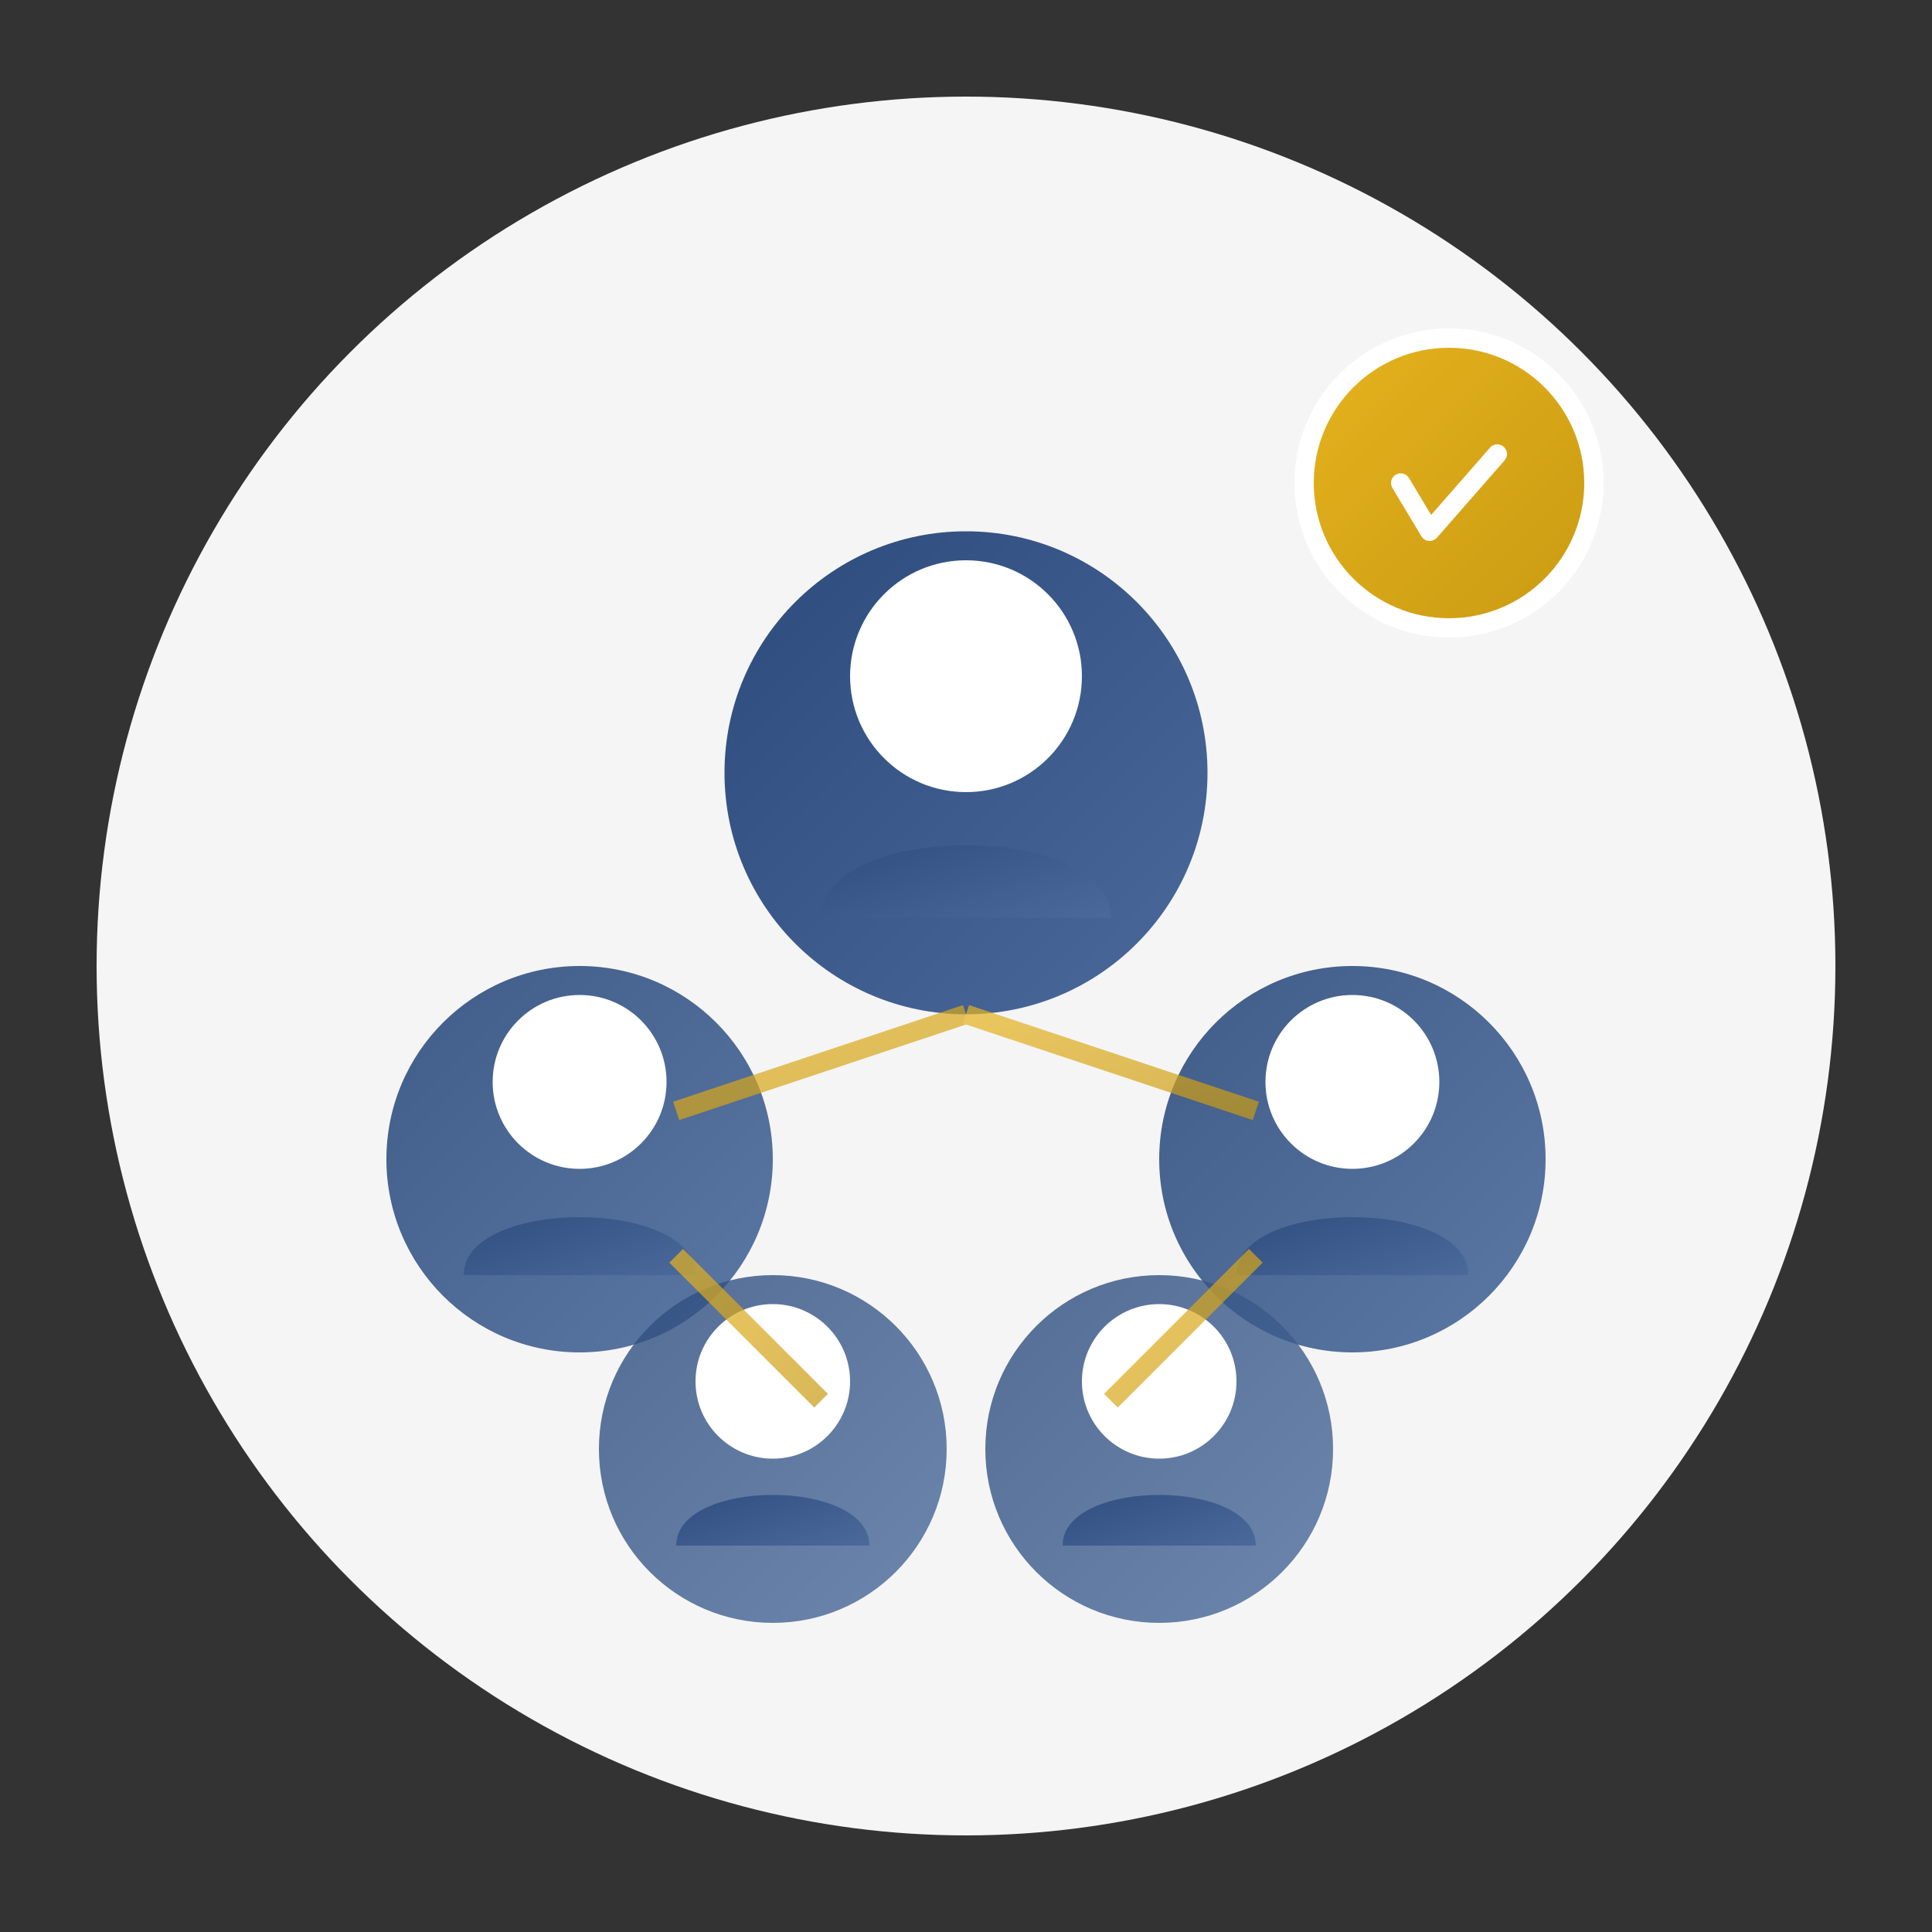 <svg xmlns="http://www.w3.org/2000/svg" width="200" height="200" viewBox="0 0 200 200">
  <rect x="0" y="0" width="200" height="200" fill="#333333" stroke="none"/>
  <defs>
    <linearGradient id="team-gradient" x1="0%" y1="0%" x2="100%" y2="100%">
      <stop offset="0%" stop-color="#2c4b7c"/>
      <stop offset="100%" stop-color="#4b6a9b"/>
    </linearGradient>
    <linearGradient id="gold-accent" x1="0%" y1="0%" x2="100%" y2="100%">
      <stop offset="0%" stop-color="#e6b31e"/>
      <stop offset="100%" stop-color="#c99a12"/>
    </linearGradient>
  </defs>
  
  <!-- Cercle d'arrière-plan -->
  <circle cx="100" cy="100" r="90" fill="#f5f5f5"/>
  
  <!-- Groupe de personnes stylisées (équipe) -->
  <g transform="translate(100, 100)">
    <!-- Personne centrale (leader) -->
    <g transform="translate(0, -20)">
      <circle cx="0" cy="0" r="25" fill="url(#team-gradient)"/>
      <circle cx="0" cy="-10" r="12" fill="#ffffff"/>
      <path d="M-15,15 C-15,5 15,5 15,15" fill="url(#team-gradient)" stroke="none"/>
    </g>
    
    <!-- Membre de l'équipe (gauche) -->
    <g transform="translate(-40, 20)">
      <circle cx="0" cy="0" r="20" fill="url(#team-gradient)" opacity="0.9"/>
      <circle cx="0" cy="-8" r="9" fill="#ffffff"/>
      <path d="M-12,12 C-12,4 12,4 12,12" fill="url(#team-gradient)" stroke="none"/>
    </g>
    
    <!-- Membre de l'équipe (droite) -->
    <g transform="translate(40, 20)">
      <circle cx="0" cy="0" r="20" fill="url(#team-gradient)" opacity="0.9"/>
      <circle cx="0" cy="-8" r="9" fill="#ffffff"/>
      <path d="M-12,12 C-12,4 12,4 12,12" fill="url(#team-gradient)" stroke="none"/>
    </g>
    
    <!-- Membre de l'équipe (gauche inférieur) -->
    <g transform="translate(-20, 50)">
      <circle cx="0" cy="0" r="18" fill="url(#team-gradient)" opacity="0.8"/>
      <circle cx="0" cy="-7" r="8" fill="#ffffff"/>
      <path d="M-10,10 C-10,3 10,3 10,10" fill="url(#team-gradient)" stroke="none"/>
    </g>
    
    <!-- Membre de l'équipe (droite inférieur) -->
    <g transform="translate(20, 50)">
      <circle cx="0" cy="0" r="18" fill="url(#team-gradient)" opacity="0.8"/>
      <circle cx="0" cy="-7" r="8" fill="#ffffff"/>
      <path d="M-10,10 C-10,3 10,3 10,10" fill="url(#team-gradient)" stroke="none"/>
    </g>
    
    <!-- Lignes connectant les membres (représentant la collaboration) -->
    <g stroke="url(#gold-accent)" stroke-width="2" opacity="0.7">
      <line x1="0" y1="5" x2="-30" y2="15"/>
      <line x1="0" y1="5" x2="30" y2="15"/>
      <line x1="-30" y1="30" x2="-15" y2="45"/>
      <line x1="30" y1="30" x2="15" y2="45"/>
    </g>
  </g>
  
  <!-- Badge d'excellence (symbolisant une équipe experte) -->
  <g transform="translate(150, 50)">
    <circle cx="0" cy="0" r="15" fill="url(#gold-accent)" stroke="#ffffff" stroke-width="2"/>
    <path d="M-5,0 L-2,5 L5,-3" fill="none" stroke="#ffffff" stroke-width="2" stroke-linecap="round" stroke-linejoin="round"/>
  </g>
</svg>
